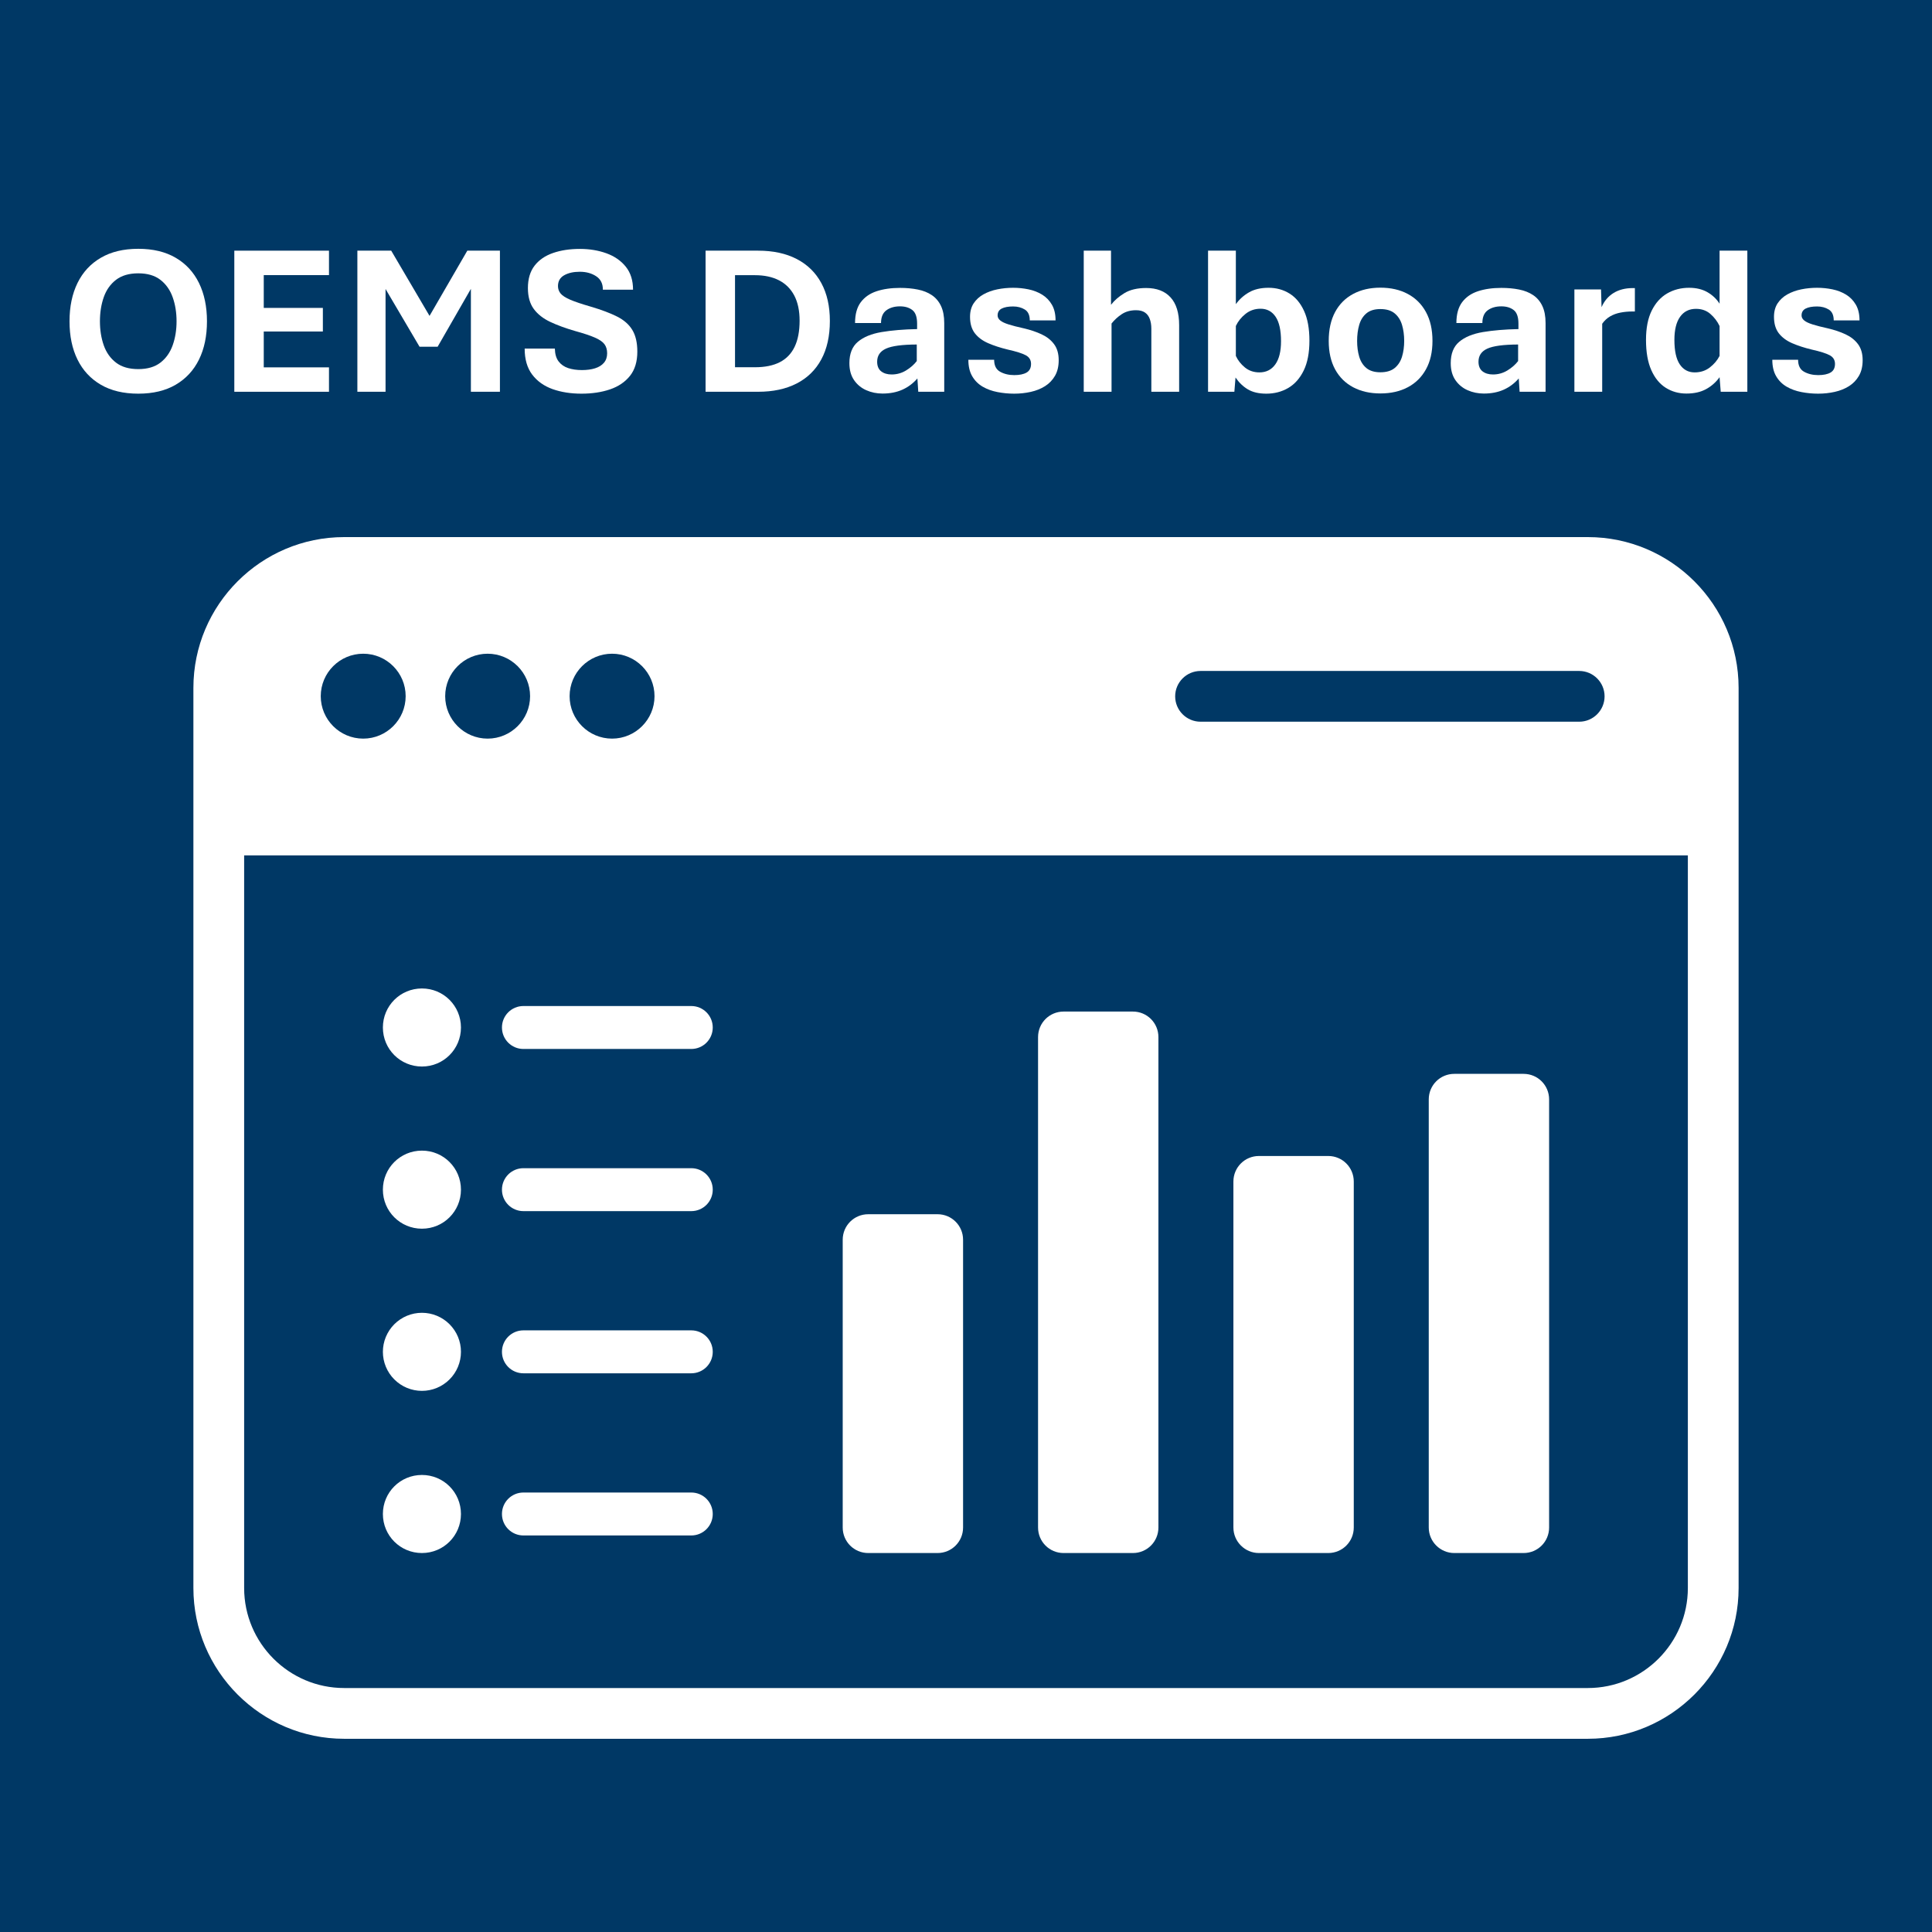 <svg xmlns="http://www.w3.org/2000/svg" xmlns:xlink="http://www.w3.org/1999/xlink" width="1080" zoomAndPan="magnify" viewBox="0 0 810 810" height="1080" preserveAspectRatio="xMidYMid meet" version="1.0"><defs><g/><clipPath id="83ed26248e"><path d="M 81 225.18 L 729 225.18 L 729 729 L 81 729 Z M 81 225.18 " clip-rule="nonzero"/></clipPath></defs><rect x="-81" width="972" fill="#ffffff" y="-81" height="972" fill-opacity="1"/><rect x="-81" width="972" fill="#003865" y="-81" height="972" fill-opacity="1"/><path fill="#ffffff" d="M 364.016 651.117 L 393.066 651.117 C 399 651.117 403.773 646.344 403.773 640.41 L 403.773 519.773 C 403.773 513.844 399 509.07 393.066 509.07 L 364.016 509.07 C 358.082 509.07 353.309 513.844 353.309 519.773 L 353.309 640.41 C 353.309 646.344 358.082 651.117 364.016 651.117 Z M 364.016 651.117 " fill-opacity="1" fill-rule="nonzero"/><path fill="#ffffff" d="M 445.914 651.117 L 474.965 651.117 C 480.898 651.117 485.672 646.344 485.672 640.41 L 485.672 434.805 C 485.672 428.875 480.898 424.102 474.965 424.102 L 445.914 424.102 C 439.984 424.102 435.211 428.875 435.211 434.805 L 435.211 640.41 C 435.211 646.344 439.984 651.117 445.914 651.117 Z M 445.914 651.117 " fill-opacity="1" fill-rule="nonzero"/><path fill="#ffffff" d="M 609.715 651.117 L 638.766 651.117 C 644.699 651.117 649.473 646.344 649.473 640.41 L 649.473 460.926 C 649.473 454.992 644.699 450.219 638.766 450.219 L 609.715 450.219 C 603.785 450.219 599.012 454.992 599.012 460.926 L 599.012 640.41 C 599.012 646.344 603.852 651.117 609.715 651.117 Z M 609.715 651.117 " fill-opacity="1" fill-rule="nonzero"/><path fill="#ffffff" d="M 527.816 651.117 L 556.867 651.117 C 562.801 651.117 567.574 646.344 567.574 640.41 L 567.574 495.363 C 567.574 489.43 562.801 484.656 556.867 484.656 L 527.816 484.656 C 521.883 484.656 517.109 489.43 517.109 495.363 L 517.109 640.41 C 517.109 646.344 521.953 651.117 527.816 651.117 Z M 527.816 651.117 " fill-opacity="1" fill-rule="nonzero"/><path fill="#ffffff" d="M 219.445 507.773 L 289.82 507.773 C 294.801 507.773 298.824 503.75 298.824 498.773 C 298.824 493.793 294.801 489.77 289.82 489.77 L 219.445 489.77 C 214.469 489.77 210.445 493.793 210.445 498.773 C 210.445 503.75 214.469 507.773 219.445 507.773 Z M 219.445 507.773 " fill-opacity="1" fill-rule="nonzero"/><path fill="#ffffff" d="M 176.895 515.137 C 185.965 515.137 193.258 507.84 193.258 498.773 C 193.258 489.703 185.965 482.406 176.895 482.406 C 167.824 482.406 160.527 489.703 160.527 498.773 C 160.527 507.84 167.824 515.137 176.895 515.137 Z M 176.895 515.137 " fill-opacity="1" fill-rule="nonzero"/><path fill="#ffffff" d="M 219.445 439.785 L 289.82 439.785 C 294.801 439.785 298.824 435.762 298.824 430.781 C 298.824 425.805 294.801 421.781 289.82 421.781 L 219.445 421.781 C 214.469 421.781 210.445 425.805 210.445 430.781 C 210.445 435.762 214.469 439.785 219.445 439.785 Z M 219.445 439.785 " fill-opacity="1" fill-rule="nonzero"/><path fill="#ffffff" d="M 176.895 447.148 C 185.965 447.148 193.258 439.852 193.258 430.781 C 193.258 421.715 185.965 414.418 176.895 414.418 C 167.824 414.418 160.527 421.715 160.527 430.781 C 160.527 439.852 167.824 447.148 176.895 447.148 Z M 176.895 447.148 " fill-opacity="1" fill-rule="nonzero"/><path fill="#ffffff" d="M 219.445 575.762 L 289.82 575.762 C 294.801 575.762 298.824 571.738 298.824 566.762 C 298.824 561.781 294.801 557.758 289.82 557.758 L 219.445 557.758 C 214.469 557.758 210.445 561.781 210.445 566.762 C 210.445 571.738 214.469 575.762 219.445 575.762 Z M 219.445 575.762 " fill-opacity="1" fill-rule="nonzero"/><path fill="#ffffff" d="M 193.258 566.762 C 193.258 567.297 193.234 567.832 193.18 568.363 C 193.129 568.898 193.051 569.426 192.945 569.953 C 192.84 570.48 192.711 571 192.555 571.512 C 192.398 572.023 192.219 572.527 192.016 573.023 C 191.809 573.52 191.578 574.004 191.328 574.477 C 191.074 574.949 190.801 575.406 190.5 575.852 C 190.203 576.301 189.883 576.73 189.543 577.145 C 189.203 577.559 188.844 577.953 188.465 578.332 C 188.086 578.711 187.691 579.07 187.277 579.41 C 186.863 579.754 186.43 580.07 185.984 580.367 C 185.539 580.668 185.082 580.941 184.609 581.195 C 184.137 581.445 183.652 581.676 183.156 581.883 C 182.66 582.086 182.156 582.266 181.645 582.422 C 181.133 582.578 180.613 582.707 180.086 582.812 C 179.559 582.918 179.031 582.996 178.496 583.047 C 177.965 583.102 177.43 583.125 176.895 583.125 C 176.355 583.125 175.824 583.102 175.289 583.047 C 174.754 582.996 174.227 582.918 173.699 582.812 C 173.176 582.707 172.656 582.578 172.141 582.422 C 171.629 582.266 171.125 582.086 170.629 581.883 C 170.137 581.676 169.652 581.445 169.18 581.195 C 168.707 580.941 168.246 580.668 167.801 580.367 C 167.355 580.07 166.926 579.754 166.512 579.41 C 166.098 579.07 165.699 578.711 165.32 578.332 C 164.941 577.953 164.582 577.559 164.242 577.145 C 163.902 576.73 163.582 576.301 163.285 575.852 C 162.988 575.406 162.711 574.949 162.461 574.477 C 162.207 574.004 161.977 573.52 161.773 573.023 C 161.566 572.527 161.387 572.023 161.23 571.512 C 161.074 571 160.945 570.48 160.84 569.953 C 160.738 569.426 160.656 568.898 160.605 568.363 C 160.555 567.832 160.527 567.297 160.527 566.762 C 160.527 566.223 160.555 565.691 160.605 565.156 C 160.656 564.621 160.738 564.094 160.84 563.566 C 160.945 563.043 161.074 562.523 161.23 562.008 C 161.387 561.496 161.566 560.992 161.773 560.496 C 161.977 560.004 162.207 559.52 162.461 559.047 C 162.711 558.574 162.988 558.113 163.285 557.668 C 163.582 557.223 163.902 556.793 164.242 556.379 C 164.582 555.965 164.941 555.566 165.32 555.188 C 165.699 554.809 166.098 554.449 166.512 554.109 C 166.926 553.77 167.355 553.449 167.801 553.152 C 168.246 552.855 168.707 552.578 169.18 552.328 C 169.652 552.074 170.137 551.844 170.629 551.641 C 171.125 551.434 171.629 551.254 172.141 551.098 C 172.656 550.941 173.176 550.812 173.699 550.707 C 174.227 550.605 174.754 550.527 175.289 550.473 C 175.824 550.422 176.355 550.395 176.895 550.395 C 177.43 550.395 177.965 550.422 178.496 550.473 C 179.031 550.527 179.559 550.605 180.086 550.707 C 180.613 550.812 181.133 550.941 181.645 551.098 C 182.156 551.254 182.66 551.434 183.156 551.641 C 183.652 551.844 184.137 552.074 184.609 552.328 C 185.082 552.578 185.539 552.855 185.984 553.152 C 186.43 553.449 186.863 553.77 187.277 554.109 C 187.691 554.449 188.086 554.809 188.465 555.188 C 188.844 555.566 189.203 555.965 189.543 556.379 C 189.883 556.793 190.203 557.223 190.5 557.668 C 190.801 558.113 191.074 558.574 191.328 559.047 C 191.578 559.52 191.809 560.004 192.016 560.496 C 192.219 560.992 192.398 561.496 192.555 562.008 C 192.711 562.523 192.84 563.043 192.945 563.566 C 193.051 564.094 193.129 564.621 193.18 565.156 C 193.234 565.691 193.258 566.223 193.258 566.762 Z M 193.258 566.762 " fill-opacity="1" fill-rule="nonzero"/><path fill="#ffffff" d="M 219.445 643.75 L 289.82 643.75 C 294.801 643.75 298.824 639.727 298.824 634.75 C 298.824 629.77 294.801 625.746 289.82 625.746 L 219.445 625.746 C 214.469 625.746 210.445 629.77 210.445 634.75 C 210.445 639.727 214.469 643.75 219.445 643.75 Z M 219.445 643.75 " fill-opacity="1" fill-rule="nonzero"/><path fill="#ffffff" d="M 176.895 651.117 C 185.965 651.117 193.258 643.82 193.258 634.75 C 193.258 625.68 185.965 618.383 176.895 618.383 C 167.824 618.383 160.527 625.68 160.527 634.75 C 160.527 643.82 167.824 651.117 176.895 651.117 Z M 176.895 651.117 " fill-opacity="1" fill-rule="nonzero"/><g clip-path="url(#83ed26248e)"><path fill="#ffffff" d="M 665.703 225.18 L 144.297 225.18 C 109.449 225.18 81.082 253.547 81.082 288.395 L 81.082 665.777 C 81.082 700.625 109.449 728.992 144.297 728.992 L 665.703 728.992 C 700.551 728.992 728.918 700.625 728.918 665.777 L 728.918 288.395 C 728.918 253.547 700.551 225.18 665.703 225.18 Z M 503.336 281.305 L 662.09 281.305 C 667.953 281.305 672.727 286.078 672.727 291.941 C 672.727 297.805 667.953 302.578 662.09 302.578 L 503.336 302.578 C 497.469 302.578 492.695 297.805 492.695 291.941 C 492.695 286.078 497.469 281.305 503.336 281.305 Z M 256.609 274.074 C 266.43 274.074 274.41 282.055 274.41 291.875 C 274.41 301.691 266.43 309.672 256.609 309.672 C 246.793 309.672 238.812 301.691 238.812 291.875 C 238.812 282.055 246.793 274.074 256.609 274.074 Z M 204.441 274.074 C 214.262 274.074 222.242 282.055 222.242 291.875 C 222.242 301.691 214.262 309.672 204.441 309.672 C 194.625 309.672 186.645 301.691 186.645 291.875 C 186.645 282.055 194.625 274.074 204.441 274.074 Z M 152.277 274.074 C 162.094 274.074 170.074 282.055 170.074 291.875 C 170.074 301.691 162.094 309.672 152.277 309.672 C 142.457 309.672 134.477 301.691 134.477 291.875 C 134.477 282.055 142.457 274.074 152.277 274.074 Z M 707.641 665.777 C 707.641 688.895 688.82 707.715 665.703 707.715 L 144.297 707.715 C 121.18 707.715 102.359 688.895 102.359 665.777 L 102.359 358.633 L 707.641 358.633 Z M 707.641 665.777 " fill-opacity="1" fill-rule="nonzero"/></g><g fill="#ffffff" fill-opacity="1"><g transform="translate(24.803, 164.25)"><g><path d="M 33.172 0.797 C 26.992 0.797 21.758 -0.453 17.469 -2.953 C 13.176 -5.461 9.914 -8.977 7.688 -13.5 C 5.457 -18.031 4.344 -23.375 4.344 -29.531 C 4.344 -35.688 5.457 -41.039 7.688 -45.594 C 9.914 -50.145 13.176 -53.672 17.469 -56.172 C 21.758 -58.68 26.992 -59.938 33.172 -59.938 C 39.359 -59.938 44.586 -58.68 48.859 -56.172 C 53.141 -53.672 56.395 -50.145 58.625 -45.594 C 60.852 -41.039 61.969 -35.688 61.969 -29.531 C 61.969 -23.375 60.852 -18.031 58.625 -13.5 C 56.395 -8.977 53.141 -5.461 48.859 -2.953 C 44.586 -0.453 39.359 0.797 33.172 0.797 Z M 33.172 -9.5 C 37.016 -9.5 40.109 -10.406 42.453 -12.219 C 44.797 -14.031 46.508 -16.457 47.594 -19.5 C 48.676 -22.551 49.219 -25.895 49.219 -29.531 C 49.219 -33.219 48.676 -36.582 47.594 -39.625 C 46.508 -42.676 44.797 -45.109 42.453 -46.922 C 40.109 -48.742 37.016 -49.656 33.172 -49.656 C 29.305 -49.656 26.191 -48.742 23.828 -46.922 C 21.473 -45.109 19.758 -42.676 18.688 -39.625 C 17.625 -36.582 17.094 -33.219 17.094 -29.531 C 17.094 -25.895 17.625 -22.551 18.688 -19.5 C 19.758 -16.457 21.473 -14.031 23.828 -12.219 C 26.191 -10.406 29.305 -9.5 33.172 -9.5 Z M 33.172 -9.5 "/></g></g><g transform="translate(91.16, 164.25)"><g><path d="M 7.078 0 L 7.078 -59.156 L 46.766 -59.156 L 46.766 -48.906 L 19.422 -48.906 L 19.422 -35.156 L 44.203 -35.156 L 44.203 -25.266 L 19.422 -25.266 L 19.422 -10.234 L 46.766 -10.234 L 46.766 0 Z M 7.078 0 "/></g></g><g transform="translate(142.752, 164.25)"><g><path d="M 7.078 0 L 7.078 -59.156 L 21.266 -59.156 L 39.812 -27.594 L 34.891 -27.594 L 53.172 -59.156 L 66.844 -59.156 L 66.844 0 L 54.672 0 L 54.672 -52.562 L 60.078 -52.562 L 40.734 -18.891 L 33.141 -18.891 L 13.312 -52.562 L 18.891 -52.562 L 18.891 0 Z M 7.078 0 "/></g></g><g transform="translate(216.624, 164.25)"><g><path d="M 27.156 0.797 C 22.676 0.797 18.641 0.16 15.047 -1.109 C 11.461 -2.391 8.613 -4.422 6.5 -7.203 C 4.395 -9.984 3.344 -13.617 3.344 -18.109 L 16 -18.109 C 16.051 -15.816 16.578 -14.02 17.578 -12.719 C 18.578 -11.414 19.914 -10.484 21.594 -9.922 C 23.281 -9.367 25.207 -9.094 27.375 -9.094 C 29.457 -9.094 31.289 -9.344 32.875 -9.844 C 34.457 -10.344 35.691 -11.113 36.578 -12.156 C 37.473 -13.195 37.922 -14.52 37.922 -16.125 C 37.922 -17.676 37.539 -18.957 36.781 -19.969 C 36.02 -20.977 34.672 -21.898 32.734 -22.734 C 30.805 -23.578 28.098 -24.477 24.609 -25.438 C 20.535 -26.613 17.008 -27.906 14.031 -29.312 C 11.062 -30.719 8.766 -32.531 7.141 -34.75 C 5.516 -36.977 4.703 -39.883 4.703 -43.469 C 4.703 -47.301 5.629 -50.426 7.484 -52.844 C 9.348 -55.258 11.922 -57.035 15.203 -58.172 C 18.484 -59.316 22.25 -59.891 26.5 -59.891 C 30.539 -59.891 34.254 -59.273 37.641 -58.047 C 41.023 -56.816 43.727 -54.941 45.75 -52.422 C 47.77 -49.898 48.781 -46.691 48.781 -42.797 L 36.125 -42.797 C 36.156 -45.316 35.219 -47.195 33.312 -48.438 C 31.406 -49.688 29.117 -50.312 26.453 -50.312 C 23.816 -50.312 21.633 -49.82 19.906 -48.844 C 18.176 -47.863 17.312 -46.348 17.312 -44.297 C 17.312 -43.129 17.676 -42.098 18.406 -41.203 C 19.145 -40.305 20.5 -39.43 22.469 -38.578 C 24.445 -37.734 27.312 -36.77 31.062 -35.688 C 35.551 -34.363 39.227 -32.977 42.094 -31.531 C 44.969 -30.082 47.098 -28.207 48.484 -25.906 C 49.879 -23.602 50.578 -20.578 50.578 -16.828 C 50.578 -12.641 49.551 -9.254 47.5 -6.672 C 45.445 -4.098 42.656 -2.207 39.125 -1 C 35.602 0.195 31.613 0.797 27.156 0.797 Z M 27.156 0.797 "/></g></g><g transform="translate(270.457, 164.25)"><g/></g><g transform="translate(288.738, 164.25)"><g><path d="M 7.078 0 L 7.078 -59.156 L 29.094 -59.156 C 35.414 -59.156 40.828 -57.984 45.328 -55.641 C 49.828 -53.297 53.258 -49.926 55.625 -45.531 C 58 -41.133 59.188 -35.859 59.188 -29.703 C 59.188 -23.348 57.984 -17.957 55.578 -13.531 C 53.18 -9.113 49.734 -5.754 45.234 -3.453 C 40.742 -1.148 35.363 0 29.094 0 Z M 19.422 -10.281 L 27.781 -10.281 C 31.969 -10.281 35.441 -10.988 38.203 -12.406 C 40.973 -13.832 43.047 -15.988 44.422 -18.875 C 45.805 -21.758 46.5 -25.398 46.5 -29.797 C 46.5 -33.984 45.758 -37.488 44.281 -40.312 C 42.801 -43.145 40.664 -45.281 37.875 -46.719 C 35.094 -48.156 31.727 -48.875 27.781 -48.875 L 19.422 -48.875 Z M 19.422 -10.281 "/></g></g></g><g fill="#ffffff" fill-opacity="1"><g transform="translate(352.063, 164.25)"><g><path d="M 17.938 0.75 C 15.5 0.75 13.223 0.281 11.109 -0.656 C 9.004 -1.594 7.301 -3.004 6 -4.891 C 4.695 -6.785 4.047 -9.156 4.047 -12 C 4.047 -15.957 5.227 -18.938 7.594 -20.938 C 9.969 -22.945 13.285 -24.312 17.547 -25.031 C 21.816 -25.75 26.781 -26.164 32.438 -26.281 L 32.438 -28.562 C 32.438 -31.344 31.77 -33.242 30.438 -34.266 C 29.102 -35.297 27.379 -35.812 25.266 -35.812 C 22.953 -35.812 21.047 -35.258 19.547 -34.156 C 18.055 -33.062 17.312 -31.285 17.312 -28.828 L 6.422 -28.828 C 6.422 -32.492 7.219 -35.395 8.812 -37.531 C 10.406 -39.664 12.613 -41.203 15.438 -42.141 C 18.27 -43.078 21.547 -43.547 25.266 -43.547 C 27.992 -43.547 30.484 -43.316 32.734 -42.859 C 34.992 -42.41 36.953 -41.629 38.609 -40.516 C 40.266 -39.398 41.547 -37.883 42.453 -35.969 C 43.359 -34.051 43.812 -31.656 43.812 -28.781 L 43.812 0 L 32.922 0 L 32.562 -5.578 C 30.75 -3.504 28.641 -1.93 26.234 -0.859 C 23.828 0.211 21.062 0.75 17.938 0.75 Z M 21.75 -7.25 C 23.945 -7.25 25.973 -7.816 27.828 -8.953 C 29.691 -10.098 31.18 -11.406 32.297 -12.875 L 32.297 -19.812 C 26.148 -19.789 21.844 -19.211 19.375 -18.078 C 16.914 -16.953 15.688 -15.129 15.688 -12.609 C 15.688 -10.797 16.25 -9.445 17.375 -8.562 C 18.508 -7.688 19.969 -7.25 21.75 -7.25 Z M 21.75 -7.25 "/></g></g><g transform="translate(401.722, 164.25)"><g><path d="M 23.469 0.797 C 21.094 0.797 18.758 0.57 16.469 0.125 C 14.188 -0.312 12.125 -1.062 10.281 -2.125 C 8.438 -3.195 6.973 -4.656 5.891 -6.5 C 4.805 -8.344 4.266 -10.645 4.266 -13.406 L 15.078 -13.406 C 15.078 -11 15.914 -9.328 17.594 -8.391 C 19.281 -7.453 21.254 -6.984 23.516 -6.984 C 25.734 -6.984 27.457 -7.344 28.688 -8.062 C 29.926 -8.781 30.547 -9.988 30.547 -11.688 C 30.547 -13.301 29.816 -14.504 28.359 -15.297 C 26.91 -16.086 24.375 -16.891 20.75 -17.703 C 17.695 -18.441 14.977 -19.328 12.594 -20.359 C 10.207 -21.398 8.336 -22.789 6.984 -24.531 C 5.641 -26.281 4.969 -28.578 4.969 -31.422 C 4.969 -33.648 5.477 -35.539 6.5 -37.094 C 7.531 -38.645 8.898 -39.895 10.609 -40.844 C 12.328 -41.801 14.258 -42.5 16.406 -42.938 C 18.562 -43.375 20.77 -43.594 23.031 -43.594 C 25.227 -43.594 27.379 -43.375 29.484 -42.938 C 31.598 -42.5 33.504 -41.758 35.203 -40.719 C 36.898 -39.676 38.258 -38.273 39.281 -36.516 C 40.312 -34.754 40.828 -32.555 40.828 -29.922 L 30.016 -29.922 C 30.016 -32.117 29.316 -33.641 27.922 -34.484 C 26.535 -35.336 24.906 -35.766 23.031 -35.766 C 21.008 -35.766 19.422 -35.473 18.266 -34.891 C 17.109 -34.305 16.531 -33.344 16.531 -32 C 16.531 -31.207 16.895 -30.508 17.625 -29.906 C 18.352 -29.301 19.523 -28.742 21.141 -28.234 C 22.754 -27.723 24.879 -27.176 27.516 -26.594 C 30.297 -25.945 32.785 -25.109 34.984 -24.078 C 37.18 -23.055 38.922 -21.68 40.203 -19.953 C 41.492 -18.223 42.141 -15.984 42.141 -13.234 C 42.141 -10.648 41.617 -8.461 40.578 -6.672 C 39.547 -4.891 38.156 -3.445 36.406 -2.344 C 34.664 -1.25 32.676 -0.453 30.438 0.047 C 28.195 0.547 25.875 0.797 23.469 0.797 Z M 23.469 0.797 "/></g></g><g transform="translate(448.128, 164.25)"><g><path d="M 6.234 0 L 6.234 -59.156 L 17.672 -59.156 L 17.672 -36.469 C 19.098 -38.32 20.984 -39.957 23.328 -41.375 C 25.672 -42.789 28.691 -43.5 32.391 -43.5 C 36.836 -43.5 40.254 -42.188 42.641 -39.562 C 45.035 -36.945 46.234 -33.062 46.234 -27.906 L 46.234 0 L 34.578 0 L 34.578 -26.453 C 34.578 -27.973 34.363 -29.316 33.938 -30.484 C 33.52 -31.66 32.844 -32.57 31.906 -33.219 C 30.969 -33.863 29.723 -34.188 28.172 -34.188 C 25.859 -34.188 23.875 -33.645 22.219 -32.562 C 20.562 -31.477 19.117 -30.16 17.891 -28.609 L 17.891 0 Z M 6.234 0 "/></g></g><g transform="translate(500.247, 164.25)"><g><path d="M 30.672 0.797 C 27.535 0.797 24.957 0.195 22.938 -1 C 20.914 -2.207 19.188 -3.867 17.75 -5.984 L 17.266 0 L 6.234 0 L 6.234 -59.156 L 17.891 -59.156 L 17.891 -36.734 C 19.41 -38.816 21.27 -40.477 23.469 -41.719 C 25.664 -42.969 28.375 -43.594 31.594 -43.594 C 34.875 -43.594 37.801 -42.789 40.375 -41.188 C 42.957 -39.594 44.992 -37.16 46.484 -33.891 C 47.984 -30.629 48.734 -26.469 48.734 -21.406 C 48.734 -16.363 47.938 -12.203 46.344 -8.922 C 44.75 -5.641 42.586 -3.195 39.859 -1.594 C 37.129 0 34.066 0.797 30.672 0.797 Z M 27.781 -8.125 C 30.613 -8.125 32.828 -9.238 34.422 -11.469 C 36.023 -13.695 36.828 -16.938 36.828 -21.188 C 36.828 -25.781 36.07 -29.195 34.562 -31.438 C 33.051 -33.688 30.945 -34.812 28.25 -34.812 C 25.852 -34.812 23.754 -34.094 21.953 -32.656 C 20.148 -31.219 18.797 -29.531 17.891 -27.594 L 17.891 -15.031 C 18.734 -13.188 20 -11.57 21.688 -10.188 C 23.375 -8.812 25.406 -8.125 27.781 -8.125 Z M 27.781 -8.125 "/></g></g><g transform="translate(553.025, 164.25)"><g><path d="M 25.703 0.703 C 21.367 0.703 17.566 -0.16 14.297 -1.891 C 11.035 -3.617 8.508 -6.125 6.719 -9.406 C 4.938 -12.688 4.047 -16.656 4.047 -21.312 C 4.047 -26.062 4.938 -30.098 6.719 -33.422 C 8.508 -36.742 11.035 -39.273 14.297 -41.016 C 17.566 -42.766 21.367 -43.641 25.703 -43.641 C 30.098 -43.641 33.926 -42.766 37.188 -41.016 C 40.457 -39.273 43 -36.742 44.812 -33.422 C 46.633 -30.098 47.547 -26.062 47.547 -21.312 C 47.547 -16.656 46.633 -12.688 44.812 -9.406 C 43 -6.125 40.457 -3.617 37.188 -1.891 C 33.926 -0.16 30.098 0.703 25.703 0.703 Z M 25.703 -8.172 C 28.254 -8.172 30.254 -8.766 31.703 -9.953 C 33.148 -11.141 34.176 -12.727 34.781 -14.719 C 35.383 -16.707 35.688 -18.906 35.688 -21.312 C 35.688 -23.77 35.383 -26.008 34.781 -28.031 C 34.176 -30.051 33.148 -31.66 31.703 -32.859 C 30.254 -34.066 28.254 -34.672 25.703 -34.672 C 23.211 -34.672 21.254 -34.066 19.828 -32.859 C 18.41 -31.66 17.41 -30.051 16.828 -28.031 C 16.242 -26.008 15.953 -23.77 15.953 -21.312 C 15.953 -18.906 16.242 -16.707 16.828 -14.719 C 17.41 -12.727 18.41 -11.141 19.828 -9.953 C 21.254 -8.766 23.211 -8.172 25.703 -8.172 Z M 25.703 -8.172 "/></g></g></g><g fill="#ffffff" fill-opacity="1"><g transform="translate(604.178, 164.25)"><g><path d="M 17.938 0.75 C 15.5 0.75 13.223 0.281 11.109 -0.656 C 9.004 -1.594 7.301 -3.004 6 -4.891 C 4.695 -6.785 4.047 -9.156 4.047 -12 C 4.047 -15.957 5.227 -18.938 7.594 -20.938 C 9.969 -22.945 13.285 -24.312 17.547 -25.031 C 21.816 -25.75 26.781 -26.164 32.438 -26.281 L 32.438 -28.562 C 32.438 -31.344 31.77 -33.242 30.438 -34.266 C 29.102 -35.297 27.379 -35.812 25.266 -35.812 C 22.953 -35.812 21.047 -35.258 19.547 -34.156 C 18.055 -33.062 17.312 -31.285 17.312 -28.828 L 6.422 -28.828 C 6.422 -32.492 7.219 -35.395 8.812 -37.531 C 10.406 -39.664 12.613 -41.203 15.438 -42.141 C 18.27 -43.078 21.547 -43.547 25.266 -43.547 C 27.992 -43.547 30.484 -43.316 32.734 -42.859 C 34.992 -42.41 36.953 -41.629 38.609 -40.516 C 40.266 -39.398 41.547 -37.883 42.453 -35.969 C 43.359 -34.051 43.812 -31.656 43.812 -28.781 L 43.812 0 L 32.922 0 L 32.562 -5.578 C 30.75 -3.504 28.641 -1.93 26.234 -0.859 C 23.828 0.211 21.062 0.75 17.938 0.75 Z M 21.75 -7.25 C 23.945 -7.25 25.973 -7.816 27.828 -8.953 C 29.691 -10.098 31.18 -11.406 32.297 -12.875 L 32.297 -19.812 C 26.148 -19.789 21.844 -19.211 19.375 -18.078 C 16.914 -16.953 15.688 -15.129 15.688 -12.609 C 15.688 -10.797 16.25 -9.445 17.375 -8.562 C 18.508 -7.688 19.969 -7.25 21.75 -7.25 Z M 21.75 -7.25 "/></g></g><g transform="translate(653.836, 164.25)"><g><path d="M 6.234 0 L 6.234 -42.891 L 17.406 -42.891 L 17.625 -35.469 C 18.738 -38.039 20.406 -40.016 22.625 -41.391 C 24.852 -42.773 27.551 -43.469 30.719 -43.469 L 31.594 -43.469 L 31.594 -33.656 L 30.5 -33.656 C 28.77 -33.656 27.113 -33.5 25.531 -33.188 C 23.945 -32.883 22.508 -32.359 21.219 -31.609 C 19.938 -30.867 18.828 -29.836 17.891 -28.516 L 17.891 0 Z M 6.234 0 "/></g></g></g><g fill="#ffffff" fill-opacity="1"><g transform="translate(686.048, 164.25)"><g><path d="M 21 0.75 C 17.781 0.75 14.891 -0.055 12.328 -1.672 C 9.766 -3.285 7.742 -5.754 6.266 -9.078 C 4.785 -12.398 4.047 -16.625 4.047 -21.75 C 4.047 -26.707 4.844 -30.797 6.438 -34.016 C 8.031 -37.234 10.188 -39.633 12.906 -41.219 C 15.633 -42.801 18.703 -43.594 22.109 -43.594 C 25.098 -43.594 27.66 -42.977 29.797 -41.75 C 31.93 -40.52 33.629 -38.91 34.891 -36.922 L 34.891 -59.156 L 46.531 -59.156 L 46.531 0 L 35.375 0 L 34.891 -6.109 C 33.367 -3.992 31.477 -2.32 29.219 -1.094 C 26.969 0.133 24.227 0.75 21 0.75 Z M 24.438 -8.125 C 26.895 -8.125 29.016 -8.812 30.797 -10.188 C 32.586 -11.57 33.953 -13.188 34.891 -15.031 L 34.891 -27.547 C 33.984 -29.484 32.707 -31.172 31.062 -32.609 C 29.426 -34.047 27.406 -34.766 25 -34.766 C 22.133 -34.766 19.91 -33.648 18.328 -31.422 C 16.742 -29.191 15.953 -25.969 15.953 -21.75 C 15.953 -17.125 16.707 -13.695 18.219 -11.469 C 19.727 -9.238 21.801 -8.125 24.438 -8.125 Z M 24.438 -8.125 "/></g></g><g transform="translate(738.782, 164.25)"><g><path d="M 23.469 0.797 C 21.094 0.797 18.758 0.57 16.469 0.125 C 14.188 -0.312 12.125 -1.062 10.281 -2.125 C 8.438 -3.195 6.973 -4.656 5.891 -6.5 C 4.805 -8.344 4.266 -10.645 4.266 -13.406 L 15.078 -13.406 C 15.078 -11 15.914 -9.328 17.594 -8.391 C 19.281 -7.453 21.254 -6.984 23.516 -6.984 C 25.734 -6.984 27.457 -7.344 28.688 -8.062 C 29.926 -8.781 30.547 -9.988 30.547 -11.688 C 30.547 -13.301 29.816 -14.504 28.359 -15.297 C 26.91 -16.086 24.375 -16.891 20.75 -17.703 C 17.695 -18.441 14.977 -19.328 12.594 -20.359 C 10.207 -21.398 8.336 -22.789 6.984 -24.531 C 5.641 -26.281 4.969 -28.578 4.969 -31.422 C 4.969 -33.648 5.477 -35.539 6.5 -37.094 C 7.531 -38.645 8.898 -39.895 10.609 -40.844 C 12.328 -41.801 14.258 -42.5 16.406 -42.938 C 18.562 -43.375 20.77 -43.594 23.031 -43.594 C 25.227 -43.594 27.379 -43.375 29.484 -42.938 C 31.598 -42.5 33.504 -41.758 35.203 -40.719 C 36.898 -39.676 38.258 -38.273 39.281 -36.516 C 40.312 -34.754 40.828 -32.555 40.828 -29.922 L 30.016 -29.922 C 30.016 -32.117 29.316 -33.641 27.922 -34.484 C 26.535 -35.336 24.906 -35.766 23.031 -35.766 C 21.008 -35.766 19.422 -35.473 18.266 -34.891 C 17.109 -34.305 16.531 -33.344 16.531 -32 C 16.531 -31.207 16.895 -30.508 17.625 -29.906 C 18.352 -29.301 19.523 -28.742 21.141 -28.234 C 22.754 -27.723 24.879 -27.176 27.516 -26.594 C 30.297 -25.945 32.785 -25.109 34.984 -24.078 C 37.18 -23.055 38.922 -21.68 40.203 -19.953 C 41.492 -18.223 42.141 -15.984 42.141 -13.234 C 42.141 -10.648 41.617 -8.461 40.578 -6.672 C 39.547 -4.891 38.156 -3.445 36.406 -2.344 C 34.664 -1.25 32.676 -0.453 30.438 0.047 C 28.195 0.547 25.875 0.797 23.469 0.797 Z M 23.469 0.797 "/></g></g></g></svg>